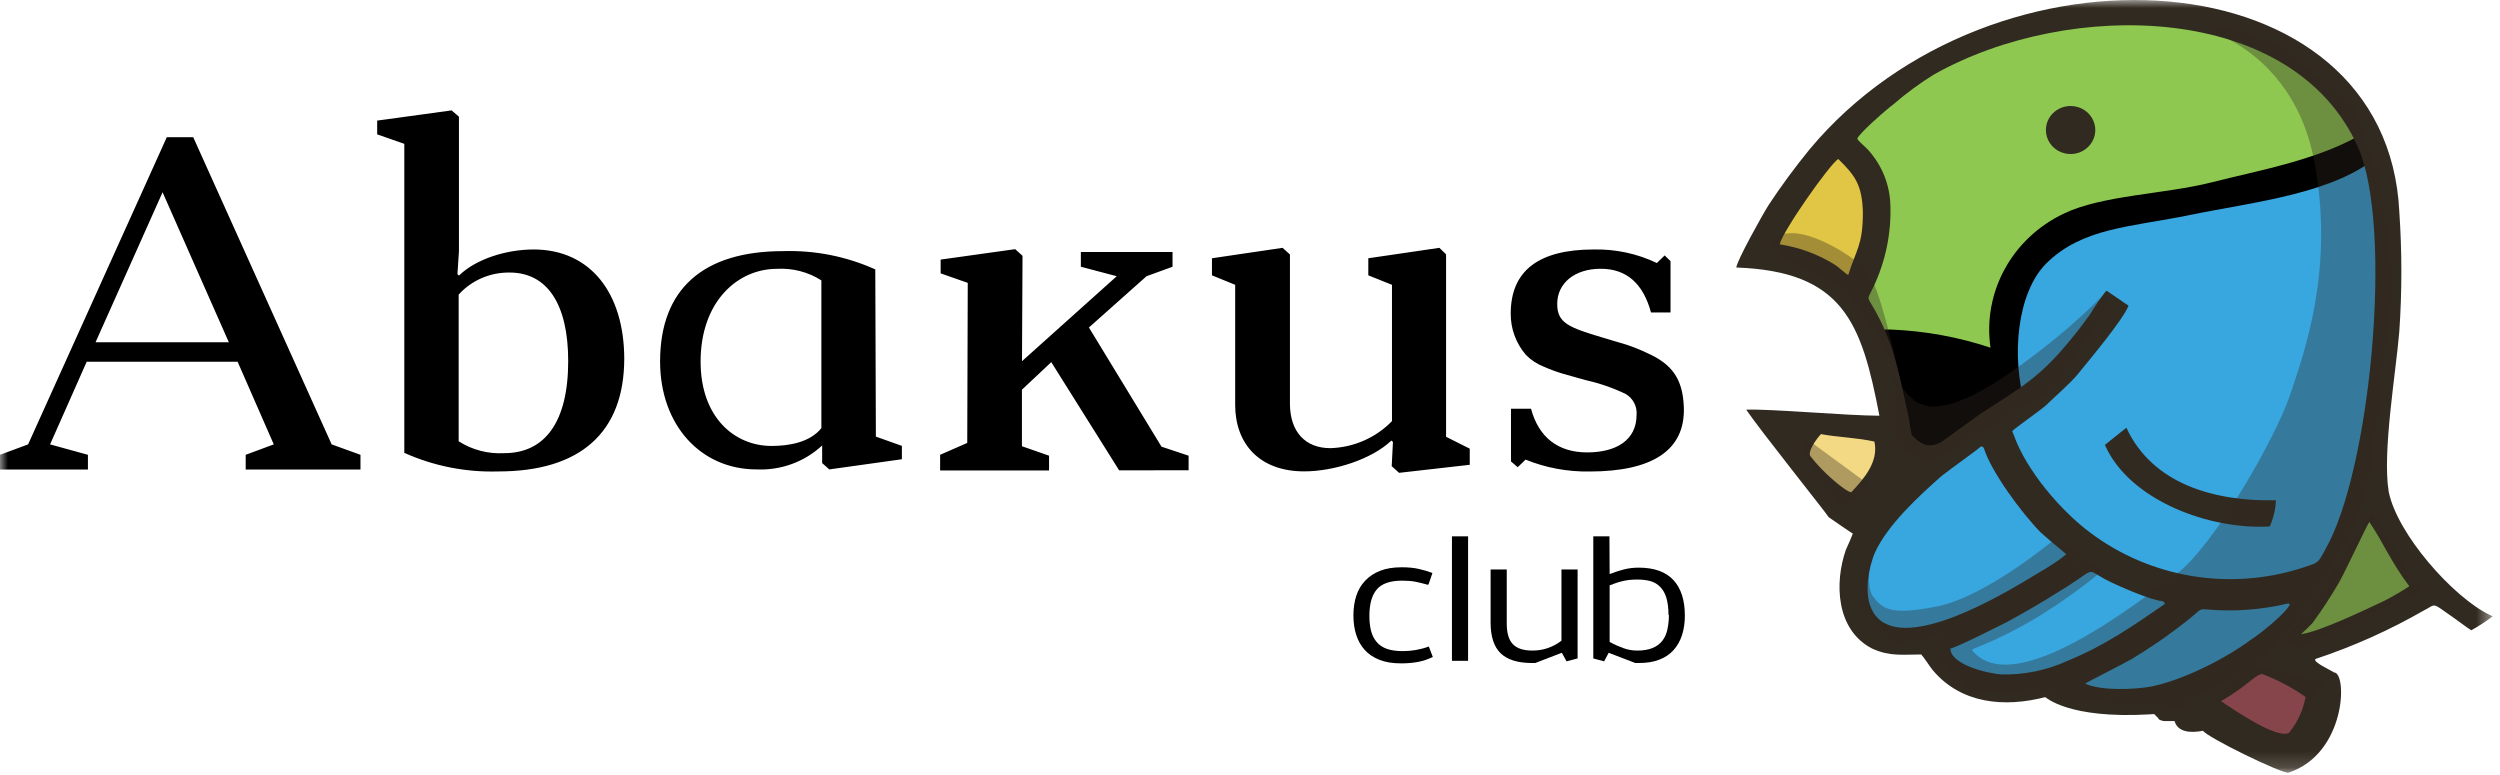 <?xml version="1.0" encoding="UTF-8"?> <svg xmlns="http://www.w3.org/2000/svg" width="158" height="49" viewBox="0 0 158 49" fill="none"> <g clip-path="url(#clip0_1319_5021)"> <g clip-path="url(#clip1_1319_5021)"> <g clip-path="url(#clip2_1319_5021)"> <mask id="mask0_1319_5021" style="mask-type:luminance" maskUnits="userSpaceOnUse" x="0" y="0" width="158" height="49"> <path d="M157.54 0H0V48.835H157.54V0Z" fill="white"></path> </mask> <g mask="url(#mask0_1319_5021)"> <path fill-rule="evenodd" clip-rule="evenodd" d="M10.542 8.671L1.776 28.085L0 28.744V29.675H5.557V28.744L3.165 28.085L5.479 22.863H15.018L17.303 28.085L15.528 28.744V29.675H22.782V28.744L20.961 28.085L12.211 8.671H10.542ZM55.289 17.014C53.476 16.201 51.493 15.81 49.498 15.871C44.463 15.871 41.718 18.244 41.718 22.847C41.718 26.862 44.286 29.667 47.813 29.667C48.574 29.701 49.334 29.585 50.047 29.324C50.76 29.064 51.41 28.665 51.96 28.153V29.267L52.412 29.667L56.999 29.024V28.18L55.355 27.593L55.318 17.022L55.289 17.014ZM51.915 27.054C51.191 27.961 49.86 28.184 48.762 28.184C46.44 28.184 44.278 26.399 44.278 22.851C44.278 19.071 46.604 16.99 49.107 16.99C50.098 16.934 51.081 17.191 51.911 17.721V27.062L51.915 27.054ZM75.12 29.719V28.8L73.406 28.229L68.82 20.697L72.461 17.457L74.105 16.858V15.927H68.31V16.858L70.579 17.457L64.59 22.827L64.623 16.166L64.159 15.747L59.449 16.406V17.277L61.162 17.877L61.13 27.993L59.416 28.744V29.735H66.3V28.8L64.586 28.201V24.629L66.44 22.887L70.731 29.727L75.12 29.719ZM14.463 21.632H6.038L10.275 12.151L14.463 21.632ZM25.561 28.624C27.416 29.456 29.445 29.857 31.488 29.795C36.642 29.795 39.453 27.366 39.453 22.651C39.436 18.544 37.336 15.767 33.727 15.767C31.997 15.767 30.086 16.366 29.005 17.417L28.91 17.325L29.005 15.883V7.377L28.541 6.977L23.838 7.621V8.492L25.552 9.091V28.624H25.561ZM29.001 18.604C29.402 18.163 29.897 17.811 30.451 17.573C31.005 17.335 31.605 17.216 32.211 17.225C34.587 17.225 35.91 19.223 35.91 22.819C35.91 26.69 34.426 28.64 31.866 28.64C30.848 28.698 29.839 28.434 28.988 27.889V18.604H29.001ZM91.4 16.083L90.969 15.663L86.477 16.322V17.401L87.973 18V26.614C86.96 27.662 85.562 28.276 84.084 28.324C82.477 28.324 81.524 27.273 81.524 25.504V16.083L81.059 15.663L76.596 16.322V17.401L78.063 18V25.592C78.063 28.021 79.576 29.791 82.416 29.791C84.298 29.791 86.674 29.04 87.94 27.841L88.034 27.933L87.956 29.463L88.421 29.883L92.888 29.375V28.356L91.392 27.605V16.083H91.4ZM95.921 29.527L96.415 29.047C97.695 29.567 99.072 29.822 100.459 29.799C104.442 29.799 106.509 28.448 106.419 25.747C106.357 23.913 105.638 23.003 104.133 22.327C103.703 22.121 103.26 21.941 102.806 21.788L101.293 21.337C99.119 20.689 98.416 20.406 98.416 19.207C98.416 17.889 99.526 16.986 101.162 16.986C102.798 16.986 103.846 17.917 104.343 19.746H105.577V16.502L105.207 16.143L104.713 16.622C103.474 16.03 102.107 15.737 100.726 15.767C97.237 15.767 95.478 17.117 95.478 19.818C95.469 20.771 95.808 21.695 96.435 22.427C96.756 22.755 97.146 23.011 97.578 23.178C97.978 23.355 98.39 23.506 98.811 23.63L100.233 24.029C101.105 24.224 101.951 24.517 102.753 24.904C102.98 25.042 103.164 25.238 103.283 25.47C103.403 25.703 103.454 25.964 103.431 26.223C103.431 27.821 102.136 28.592 100.311 28.592C98.486 28.592 97.253 27.661 96.76 25.831H95.494V29.163L95.921 29.527Z" fill="black"></path> <path fill-rule="evenodd" clip-rule="evenodd" d="M140.528 44.643C140.705 44.835 143.089 46.105 143.541 46.377L144.598 46.949C145.213 46.657 146.241 44.951 146.282 44.024C145.422 43.624 144.639 43.085 143.782 42.63C143.421 42.434 143.29 42.374 142.961 42.15C142.632 41.926 142.501 42.062 142.098 42.282C141.761 42.462 140.351 43.525 139.977 44.116C139.743 44.435 140.689 44.371 140.528 44.643Z" fill="#B35462"></path> <path fill-rule="evenodd" clip-rule="evenodd" d="M118.125 19.8L124.282 20.335L128.31 10.495L140.688 9.9L149.164 6.995L150.813 12.864L134.1 15.889L129.041 21.223L128.736 25.254L122.211 29.169L120.196 28.043L118.733 21.522L118.125 19.8Z" fill="black"></path> <path fill-rule="evenodd" clip-rule="evenodd" d="M111.574 15.833C111.891 15.902 112.215 15.938 112.541 15.941C113.325 16.16 114.476 16.404 115.085 16.872C115.265 17.012 117.025 18.514 117.14 18.59C117.267 18.414 118.154 13.795 118.208 13.515C118.451 12.317 117.107 9.972 115.973 9.229L115.688 9.56C115.586 9.684 115.488 9.788 115.389 9.916C115.184 10.171 115.002 10.403 114.801 10.675L113.979 11.83C113.918 11.957 111.661 15.729 111.574 15.833Z" fill="#E1C544"></path> <path fill-rule="evenodd" clip-rule="evenodd" d="M113.598 27.883C113.721 28.51 116.698 31.271 117.228 32.134C117.428 32.078 117.272 32.162 117.495 32.022C117.606 31.786 117.786 31.578 117.905 31.263C117.978 31.055 118.062 30.853 118.159 30.656C118.3 30.344 118.231 30.408 118.44 30.208C118.555 29.409 118.933 28.918 118.756 27.891C117.828 27.565 116.862 27.355 115.879 27.264C115.674 27.22 115.468 27.164 115.274 27.116L115.053 27.064C114.708 26.936 115.003 27.064 114.847 26.936L114.72 26.968C114.309 26.912 114.157 26.776 113.779 26.92L113.598 27.883Z" fill="#F3D983"></path> <path fill-rule="evenodd" clip-rule="evenodd" d="M122.009 40.324C125.6 45.287 137.064 43.688 137.114 43.708C138.449 44.168 149.165 40.568 149.706 27.507C150.808 24.607 150.462 17.875 150.792 14.806C150.989 12.964 150.591 11.642 150.406 9.772C147.586 12.249 142.46 12.752 138.445 13.579C134.668 14.355 131.594 14.379 129.309 16.664C127.512 18.47 127.048 22.509 128.034 25.761C128.092 25.957 126.547 26.776 126.39 26.892C106.793 40.668 123.5 40.708 122.009 40.324Z" fill="#38A6DF"></path> <path fill-rule="evenodd" clip-rule="evenodd" d="M117.778 15.725C117.925 15.817 117.411 17.946 117.551 18.158C117.69 18.37 118.241 20.655 118.407 20.827C118.755 20.867 119.146 20.807 119.507 20.827C121.651 20.913 123.769 21.3 125.8 21.974C125.551 20.267 125.865 18.529 126.697 17.007C127.529 15.485 128.835 14.258 130.428 13.503C132.845 12.333 136.84 12.269 139.75 11.53C142.787 10.755 146.849 10.059 149.671 8.226C149.671 7.774 148.15 6.604 147.871 6.228C146.9 5.009 145.671 4.007 144.267 3.291C143.186 2.708 142.343 2.472 141.939 2.265L141.874 2.225L140.181 1.897C138.243 1.576 136.281 1.422 134.316 1.438C131.295 1.505 129.421 1.641 126.597 2.52C124.325 3.223 121.377 5.093 119.45 6.26C119.335 6.332 119.269 6.356 119.141 6.436C119.014 6.516 118.956 6.54 118.838 6.616L116.26 8.389C116.403 8.518 116.567 8.622 116.745 8.697C116.905 8.799 117.059 8.91 117.206 9.029C119.376 10.575 118.85 12.772 117.835 14.706C117.763 15.048 117.742 15.398 117.772 15.745L117.778 15.725ZM149.461 32.19L146.585 37.675L144.846 40.668L151.833 38.534L153.116 37.052L150.555 32.933L149.461 32.19Z" fill="#8EC851"></path> <path fill-rule="evenodd" clip-rule="evenodd" d="M130.861 6.699C131.171 6.699 131.473 6.788 131.73 6.955C131.987 7.122 132.187 7.359 132.305 7.637C132.423 7.914 132.454 8.219 132.394 8.514C132.333 8.808 132.185 9.079 131.965 9.291C131.748 9.503 131.47 9.648 131.166 9.707C130.863 9.765 130.55 9.735 130.264 9.62C129.979 9.505 129.734 9.311 129.563 9.061C129.392 8.811 129.301 8.518 129.301 8.218C129.301 7.815 129.464 7.429 129.757 7.144C130.051 6.859 130.448 6.699 130.861 6.699ZM144.672 46.313C143.887 46.733 141.165 44.843 140.365 44.315C142.069 43.333 142.42 42.717 142.95 42.593C143.932 42.958 144.86 43.447 145.711 44.048C145.565 44.873 145.208 45.649 144.672 46.305V46.313ZM117.105 33.708C117.06 33.836 116.76 34.551 116.662 34.739C115.93 36.82 116.029 39.801 118.306 40.983C119.423 41.503 120.254 41.363 121.421 41.363C121.569 41.507 121.955 42.118 122.152 42.358C123.952 44.487 126.674 44.723 129.255 44.06C129.309 44.06 130.693 45.45 135.873 45.147C136.263 45.099 136.115 45.147 136.357 45.334C136.456 45.522 136.549 45.522 136.747 45.57H137.43C137.635 46.265 138.404 46.345 139.23 46.185C139.525 46.617 144.162 48.882 144.63 48.834C148.289 47.636 148.363 42.498 147.509 42.498C147.294 42.342 146.139 41.838 146.34 41.647C148.73 40.854 151.028 39.824 153.2 38.574C153.784 38.291 153.735 38.103 154.268 38.478C155.477 39.313 155.913 39.677 156.188 39.833C156.659 39.572 157.111 39.277 157.537 38.95L157.342 38.858C155.025 37.739 151.49 33.736 150.965 31.067C150.553 28.57 151.433 23.476 151.638 20.927C151.809 18.423 151.809 15.911 151.638 13.408C150.874 -2.929 125.934 -4.436 114.368 9.436C113.443 10.571 112.568 11.753 111.791 12.936C111.45 13.456 109.736 16.532 109.736 16.907C116.489 17.151 117.649 20.379 118.778 26.273C116.752 26.273 111.82 25.825 110.36 25.893C111.183 27.119 115.485 32.501 115.572 32.685C116.057 33.02 116.879 33.592 117.081 33.716L117.105 33.708ZM117.006 31.111C116.69 31.111 115.206 29.872 114.421 28.833C114.225 28.57 114.755 27.787 115.083 27.435C116.074 27.627 117.372 27.659 118.462 27.907C118.745 29.185 117.8 30.26 117.006 31.103V31.111ZM120.603 26.225C120.644 26.504 120.763 27.203 120.821 27.495C121.372 28.074 121.972 28.442 122.839 27.831L125.125 26.177C127.751 24.475 128.918 23.859 130.879 21.446C131.318 20.927 131.656 20.451 132.046 19.932C132.374 19.393 132.73 18.872 133.114 18.37C133.164 18.37 134.429 19.269 134.524 19.317C134.184 20.216 131.947 22.864 131.265 23.712C130.681 24.375 129.949 24.99 129.317 25.605C129.025 25.889 127.174 27.167 127.174 27.259L127.273 27.495C128.051 29.716 130.241 32.289 132.14 33.692C134.003 35.082 136.186 36.011 138.5 36.398C140.814 36.785 143.19 36.618 145.424 35.913C146.542 35.534 146.447 35.678 146.982 34.683C149.826 29.672 151.26 14.41 149.037 9.324C144.959 0.135 130.813 -0.117 122.243 4.698C121.333 5.26 120.471 5.893 119.666 6.591C119.275 6.875 117.475 8.437 117.38 8.769C117.43 8.913 117.965 9.336 118.112 9.524C118.961 10.488 119.442 11.707 119.473 12.976C119.533 14.751 119.166 16.516 118.404 18.13C117.919 19.169 117.965 18.509 118.794 20.164C119.826 22.233 120.102 24.055 120.594 26.217L120.603 26.225ZM143.439 33.272C139.695 33.5 134.585 31.65 133.028 28.118L134.388 27.032C136.033 30.591 139.934 31.698 143.841 31.618C143.815 32.188 143.683 32.748 143.45 33.272H143.439ZM125.226 28.21C125.325 28.258 125.276 28.21 125.375 28.306C125.815 29.772 127.76 32.421 128.975 33.652C129.218 33.888 130.483 34.93 130.582 35.022C130.048 35.542 128.49 36.393 127.807 36.82C125.716 38.051 119.781 41.407 118.322 38.57C117.787 37.575 118.08 35.873 118.515 34.882C119.337 33.133 121.24 31.383 122.699 30.088C123.43 29.521 124.889 28.49 125.232 28.194L125.226 28.21ZM123.254 40.995C123.85 40.835 126.251 39.601 126.834 39.317C127.952 38.702 128.975 38.119 129.994 37.471C132.621 35.909 131.696 35.873 133.06 36.62C133.793 37 135.937 37.943 136.662 37.991C136.854 38.135 136.76 37.991 136.809 38.178C134.754 39.597 132.966 40.828 130.644 41.774C129.351 42.363 127.937 42.654 126.51 42.625C125.614 42.569 123.27 42.002 123.27 40.991L123.254 40.995ZM144.627 38.135C142.925 38.544 141.164 38.673 139.42 38.514C139.029 38.466 138.979 38.61 138.687 38.846C138.248 39.225 137.865 39.509 137.422 39.841C136.546 40.504 135.671 41.071 134.746 41.639C134.356 41.874 131.828 43.153 131.779 43.201C132.752 43.672 134.894 43.58 135.962 43.389C138.017 42.961 140.632 41.639 142.288 40.408C142.822 40.076 144.528 38.706 144.721 38.187L144.622 38.139L144.627 38.135ZM149.735 32.981C150.586 34.219 151.116 35.534 152.267 37.048C151.77 37.378 151.254 37.68 150.722 37.955C149.407 38.57 146.682 39.893 145.42 40.084C145.677 39.86 145.92 39.622 146.152 39.373C146.744 38.567 147.293 37.731 147.795 36.868C148.157 36.261 149.636 33.093 149.74 32.989L149.735 32.981ZM112.477 15.441C112.67 14.59 115.638 10.379 116.177 10.047C117.245 11.086 117.685 11.701 117.734 13.404C117.734 15.533 117.294 15.801 116.81 17.375C116.662 17.327 116.177 16.855 115.934 16.712C114.883 16.062 113.707 15.63 112.477 15.441Z" fill="#312A20"></path> <path opacity="0.35" fill-rule="evenodd" clip-rule="evenodd" d="M119.943 23.372C119.943 23.372 118.825 18.014 117.962 17.087C117.099 16.161 114.607 14.65 113.145 14.738C111.681 14.826 111.796 15.353 111.796 15.353L112.68 16.332L116.523 18.17L119.083 21.994L119.951 23.372H119.943ZM129.757 34.16L131.71 34.99L130.608 35.957L131.694 35.386L133.005 35.961C131.665 37.079 130.244 38.099 128.751 39.014C125.681 40.828 124.518 40.96 124.641 41.107C127.283 44.304 135.084 38.067 137.476 36.337C139.868 34.607 143.818 27.683 144.734 24.954C145.651 22.225 147.554 16.964 146.259 10.171C144.965 3.379 139.519 1.917 139.519 1.917L141.077 1.845L144.056 2.796L148.812 6.767L150.399 11.274L151.253 17.915L149.789 29.964L148.754 33.285L146.07 38.027L142.959 41.822L142.45 42.102L146.905 43.077L144.439 46.916L139.946 44.272L141.431 42.674L137.772 44.671L130.879 44.272C130.879 44.272 128.989 43.736 128.824 43.62C128.66 43.505 125.043 43.856 124.768 43.888C124.493 43.92 122.602 41.815 122.602 41.815L122.449 40.316L122.787 40.136L119.675 40.748L117.295 37.755L118.372 34.723C118.372 34.723 117.793 36.916 118.372 37.687C118.952 38.458 119.441 38.934 122.482 38.311C125.524 37.687 129.757 34.16 129.757 34.16ZM114.09 27.671L113.711 28.286L116.387 32.11L118.27 30.739L114.09 27.675V27.671ZM149.902 32.398C149.902 32.398 145.022 39.777 144.595 40.164C144.168 40.552 145.297 40.964 145.297 40.964L153.013 37.316L149.902 32.398Z" fill="#312A20"></path> <path opacity="0.35" fill-rule="evenodd" clip-rule="evenodd" d="M133.143 18.482C133.082 18.362 131.573 20.303 127.504 23.224C123.436 26.145 121.68 26.021 120.763 25.122C120.258 24.664 119.894 24.079 119.711 23.432C119.711 23.432 119.789 27.847 119.848 28.026C119.905 28.206 122.013 29.225 122.013 29.225L129.879 24.555L132.991 19.604L133.143 18.482Z" fill="#312A20"></path> </g> <path d="M90.302 36.882L90.53 36.211C90.254 36.107 89.966 36.026 89.666 35.956C89.366 35.887 89.006 35.852 88.585 35.852C88.069 35.852 87.613 35.922 87.229 36.072C86.845 36.222 86.533 36.43 86.281 36.697C86.028 36.963 85.836 37.286 85.716 37.657C85.596 38.027 85.536 38.443 85.536 38.895C85.536 39.346 85.596 39.762 85.716 40.132C85.836 40.503 86.016 40.815 86.256 41.081C86.497 41.347 86.809 41.555 87.193 41.706C87.577 41.856 88.033 41.925 88.561 41.925C88.958 41.925 89.306 41.891 89.618 41.833C89.93 41.775 90.242 41.671 90.554 41.521L90.302 40.861C90.014 40.965 89.738 41.035 89.474 41.081C89.21 41.127 88.933 41.15 88.657 41.15C88.261 41.15 87.925 41.104 87.661 41.011C87.397 40.919 87.181 40.78 87.013 40.584C86.845 40.387 86.725 40.156 86.653 39.878C86.581 39.6 86.545 39.276 86.545 38.918C86.545 38.177 86.701 37.622 87.013 37.252C87.325 36.882 87.865 36.697 88.621 36.697C88.946 36.697 89.222 36.72 89.462 36.766C89.702 36.812 89.966 36.882 90.254 36.963L90.302 36.882Z" fill="black"></path> <path d="M92.783 41.764V33.897H91.763V41.764H92.783Z" fill="black"></path> <path d="M99.704 41.613V35.991H98.684V40.491C98.144 40.907 97.531 41.116 96.847 41.116C96.295 41.116 95.887 40.989 95.623 40.722C95.359 40.456 95.227 40.017 95.227 39.404V35.991H94.206V39.346C94.206 40.237 94.422 40.884 94.842 41.289C95.263 41.694 95.923 41.902 96.823 41.902H97.027L98.708 41.255L99.008 41.798L99.704 41.613Z" fill="black"></path> <path d="M105.475 38.871C105.475 39.207 105.438 39.508 105.379 39.785C105.319 40.063 105.21 40.306 105.055 40.503C104.899 40.699 104.694 40.85 104.442 40.954C104.19 41.058 103.866 41.116 103.482 41.116C103.181 41.116 102.894 41.069 102.605 40.965C102.317 40.861 102.029 40.734 101.729 40.572V36.997C102.065 36.858 102.365 36.766 102.629 36.708C102.894 36.65 103.181 36.627 103.482 36.627C103.806 36.627 104.082 36.662 104.322 36.731C104.562 36.801 104.766 36.928 104.934 37.101C105.102 37.275 105.234 37.506 105.319 37.796C105.402 38.085 105.45 38.443 105.45 38.871H105.475ZM101.717 33.897H100.696V41.613L101.381 41.798L101.669 41.255L103.349 41.902H103.59C104.082 41.902 104.502 41.833 104.862 41.694C105.222 41.555 105.522 41.359 105.762 41.093C106.003 40.827 106.183 40.514 106.302 40.144C106.423 39.774 106.483 39.357 106.483 38.906C106.483 37.934 106.243 37.182 105.762 36.662C105.282 36.141 104.55 35.875 103.565 35.875C103.253 35.875 102.954 35.91 102.665 35.979C102.377 36.049 102.065 36.153 101.729 36.28L101.717 33.897Z" fill="black"></path> </g> </g> </g> <defs> <clipPath id="clip0_1319_5021"> <rect width="158" height="48.93" fill="white"></rect> </clipPath> <clipPath id="clip1_1319_5021"> <rect width="158" height="48.93" fill="white"></rect> </clipPath> <clipPath id="clip2_1319_5021"> <rect width="158" height="48.929" fill="white" transform="translate(0 0)"></rect> </clipPath> </defs> </svg> 